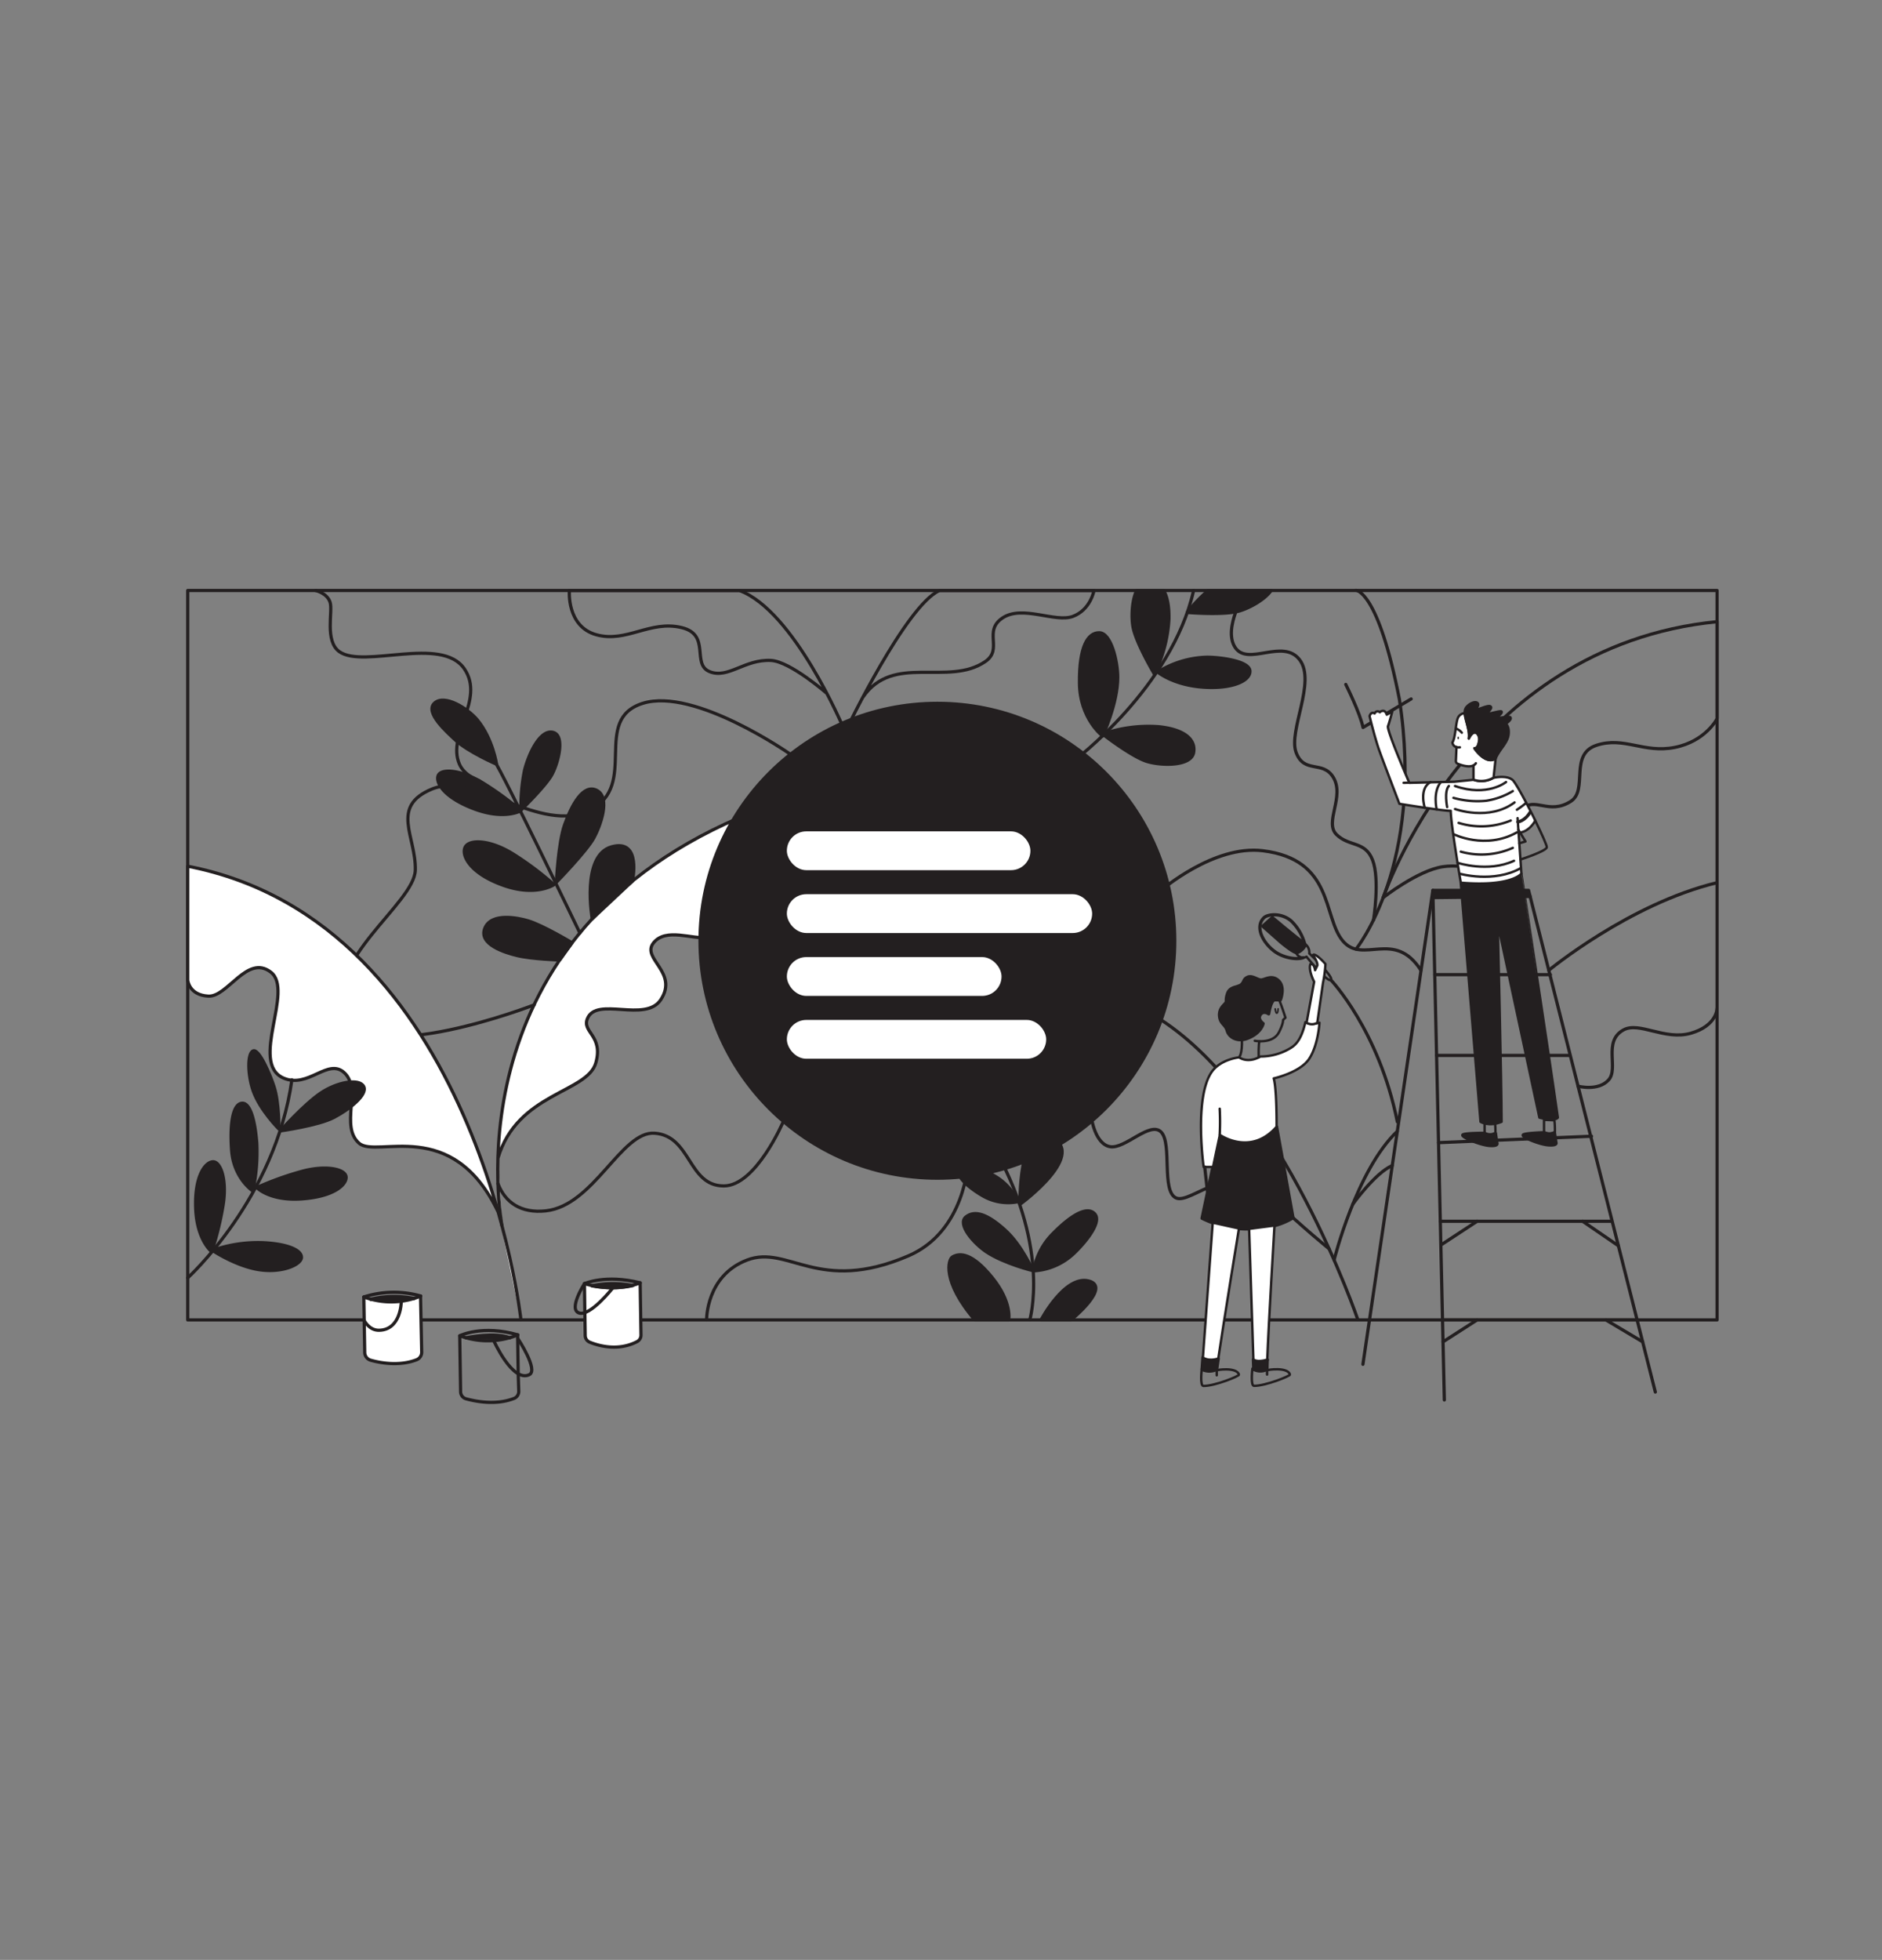 <svg xmlns="http://www.w3.org/2000/svg" viewBox="0 0 586.75 610.89"><rect x="0" y="0" width="586.75" height="610.89" fill="#808080" stroke="none"/><defs><style>.cls-1,.cls-3,.cls-8{fill:#231f20;}.cls-1,.cls-2,.cls-3,.cls-4,.cls-5,.cls-6,.cls-9{stroke:#231f20;stroke-linecap:round;stroke-linejoin:round;}.cls-2,.cls-5,.cls-9{fill:none;}.cls-3,.cls-4,.cls-5{stroke-width:0.75px;}.cls-4,.cls-6,.cls-7{fill:#fff;}.cls-9{stroke-width:0.5px;}</style></defs><g id="Layer_5" data-name="Layer 5"><line class="cls-1" x1="448.48" y1="356.16" x2="496.19" y2="354.16"/><path class="cls-2" d="M431.24,279.78s26.41-78.37,104.09-86"/><path class="cls-2" d="M431.24,279.78s10.68-8.4,18.53-9.62,15.5,3.1,20.39-1.86.85-12.55,4.22-16c4.09-4.18,8.44,1.89,15.34-2.52,5.52-3.52-.61-14.64,8-17.47s14.71,2.56,24.39.66,13.25-9,13.25-9V193.74"/><path class="cls-2" d="M419.57,213.33s4.46,8.9,5.38,13.42l15-8.89"/><path class="cls-2" d="M422.76,295.85S444.24,269.5,436.29,218c-6.61-34-13.53-34-13.53-34"/><path class="cls-3" d="M485.69,348.36c-.95,1.31-5.75,0-5.75,0l-13-60.6s1.21,50.39,1.21,61.9c-4,1.66-6.57,0-6.57,0l-6.16-74.53c15.74,1.33,18.89-2.82,18.89-2.82S482.87,328.43,485.69,348.36Z"/><path class="cls-4" d="M473.9,259.49l-.51-.84.29,4.2.65,9.46s-3.15,4.15-18.89,2.82c0,0-3.15-18.43-3.15-22.4-1.64.14-16-2.19-16-2.19s-4.93-12.86-6.3-16.7-3-10.62-3-10.62.39-1.55,1.57-.83a1,1,0,0,1,1.63-.38,1.34,1.34,0,0,1,1.26-.41c.67.22.9,1.16.9,1.16l1.71-.94s-.86,3.26-1.33,4.52S439.39,244,439.39,244l14-.34,6-.6a7.51,7.51,0,0,0,6.27-.63s4.17-.95,6,.76c1,1,4.36,7.18,7,12.6C476.52,259.41,473.9,259.49,473.9,259.49Z"/><line class="cls-5" x1="473.39" y1="258.65" x2="473.14" y2="255.01"/><polyline class="cls-5" points="473.9 259.49 475.6 262.28 473.68 262.85"/><line class="cls-5" x1="439.39" y1="243.96" x2="437.61" y2="244"/><path class="cls-5" d="M478.64,255.75c2,4.14,3.68,7.82,3.6,8.35-.19,1.23-8.17,3.79-8.17,3.79"/><path class="cls-2" d="M340.27,348.36s1.07,8.17,5.77,9.05,12.56-8.16,16-4.52,0,18.37,4.6,20.5,16.86-12.07,28.49-1.15,19.24,17,19.24,17"/><path class="cls-2" d="M423.36,411.42S400,342.65,362,317.91"/><path class="cls-5" d="M407.33,298.2s6.49,8.06,7.6,7.25-6.73-8.28-6.73-8.28a3.18,3.18,0,0,0-1.44-3l-2.68,2.72A2.28,2.28,0,0,0,407.33,298.2Z"/><path class="cls-6" d="M155.23,361.05c6-20.48,27.89-20.36,30.54-29.8,2.38-8.46-4.38-9.47-2.63-13.76,2.84-7,18.05,1.38,22.85-5.85,5.68-8.57-6.13-12.79-2.27-17.73s12.44-.94,16.5-1.8c9.41-2,22.89-17.83,10.06-37.17C139,294.39,156.52,382.13,156.52,382.13"/><path class="cls-1" d="M184.64,286.4s-3.53-19.74,6-22.44,6.52,10.7,6.52,10.7Z"/><circle class="cls-1" cx="292.25" cy="293.23" r="74"/><rect class="cls-2" x="58.53" y="184.05" width="476.8" height="227.37"/><rect class="cls-7" x="245.32" y="259.13" width="75.93" height="12.1" rx="6.05"/><rect class="cls-7" x="245.32" y="278.72" width="95.18" height="12.1" rx="6.05"/><rect class="cls-7" x="245.32" y="298.32" width="66.93" height="12.1" rx="6.05"/><rect class="cls-7" x="245.32" y="317.91" width="80.85" height="12.1" rx="6.05"/><path class="cls-1" d="M66,390.16s-4.65-3.59-5-13.64,3-14.25,5.33-14.4c2.53-.16,4.54,5.81,3.19,13.77A97,97,0,0,1,66,390.16Z"/><path class="cls-1" d="M172.72,275.74s-5.53,3.83-15.69.25-13-8.93-12.15-11.6c.9-2.91,7.7-2.84,15.08,1.78A95.74,95.74,0,0,1,172.72,275.74Z"/><path class="cls-1" d="M80.06,370.16s4,4.26,14.07,3.53,13.87-4.44,13.78-6.77c-.1-2.53-6.24-3.92-14-1.76A96.92,96.92,0,0,0,80.06,370.16Z"/><path class="cls-1" d="M162.42,252.68s-5.06,3-14.49-.51-12.1-8.12-11.36-10.33c.79-2.41,7.08-2,14,2.19A97.3,97.3,0,0,1,162.42,252.68Z"/><path class="cls-1" d="M66.22,389.75a42.74,42.74,0,0,1,15.88-2.41c7.89.41,12,2.41,11.88,4.65s-6.15,4.91-13.38,3.74S66.22,389.75,66.22,389.75Z"/><path class="cls-1" d="M78.82,371.22s-6-3.91-6.62-12.79.57-14.56,3.4-14.56c2,0,3.75,3.73,4.46,12.37A57.1,57.1,0,0,1,78.82,371.22Z"/><path class="cls-1" d="M86.93,351.89s-5.86-5.82-8-11.87c-1.73-4.95-1.88-11.71,0-12.46s5.39,7.64,6.49,11.09C87.1,343.8,86.93,351.89,86.93,351.89Z"/><path class="cls-1" d="M180.79,290.82s-24-49.9-26.7-53.71"/><path class="cls-1" d="M178.36,293.87s-9-5.44-13.74-6.86c-2.94-.88-11.45-2.72-13.47,2.33s6.27,7.59,10.09,8.51c4.58,1.11,13.26,1.38,13.26,1.38Z"/><path class="cls-1" d="M173.46,275s.58-12.3,2.56-17.9c2.24-6.34,5.82-12.79,9.95-10.79,4.62,2.24,1.08,11.41-.85,14.92C182.85,265.37,173.46,275,173.46,275Z"/><path class="cls-1" d="M162.44,252.49A55,55,0,0,1,163.55,240c1.33-5.17,4.82-12.65,8.81-11.74S174,238,172,241.58,162.44,252.49,162.44,252.49Z"/><path class="cls-1" d="M154.82,238.21s-1.16-7.9-5.95-13.76c-3-3.64-10.28-8.2-13.42-5.28s4.06,9.18,6.49,11.47C146,234.41,154.82,238.21,154.82,238.21Z"/><path class="cls-2" d="M244.23,349.53s-8.54,20.12-18.57,20.12c-11.24,0-10.1-15.58-21.55-16.43-10.38-.77-18.92,22.55-33.94,24.2-7.75.84-12.72-2.63-14.92-8.49"/><path class="cls-2" d="M166.51,313.23s-51.13,19.82-58.6,3.11,21.29-34.64,21.57-45.12-8-19.82,5.19-25.28,34,14.37,49.33,6.55.26-28.23,16.41-33.27,46,15.88,46,15.88"/><path class="cls-2" d="M220.3,411.42s-.24-13.77,12.61-18.67,22.15,10.76,50.26-1.29c17.9-7.67,18.63-29.34,18.63-29.34"/><path class="cls-2" d="M98.36,184.05s3.66.77,4.57,3.74c.86,2.8-1.75,12,2.85,15.32,7.59,5.43,31.89-5.09,39,5.38,6.55,9.68-5.6,20.42-1.54,29.72,1.61,3.68,6.24,5.19,6.24,5.19"/><path class="cls-2" d="M263.92,227.29s18.58-38.64,29-43.24h48.16s-1.06,6-6.57,8.07-15.71-3.64-21.92.47.23,9.73-5.39,13.6c-11.57,7.95-28.73-2.7-38.18,11.14"/><path class="cls-2" d="M262.87,226.7s-15.36-36.41-32.36-42.65h-53s-.94,11.23,8.44,13.81,16.71-4.64,26.61-2.23c9.15,2.23,2.93,11.38,8.68,13.72s10.93-3.94,19.15-3.49c6,.33,17.38,10.26,17.38,10.26"/><path class="cls-2" d="M321.05,411.42s6.43-21.56-10.38-52.39"/><path class="cls-1" d="M324.56,411.42s7.31-13.92,14.76-12.17-5.41,12.17-5.41,12.17Z"/><path class="cls-1" d="M314.47,411.42s1.17-5.44-5.11-13.19-10.12-7.8-12.43-6.43c-1.29.76-3.36,7.52,7,19.62Z"/><path class="cls-1" d="M322.26,396.12a21.38,21.38,0,0,1,6.09-11.71c5.46-5.54,10.63-8.72,13-6,2.56,3-4.74,10.74-7.12,12.81A19.85,19.85,0,0,1,322.26,396.12Z"/><path class="cls-1" d="M317.32,374.58a17.12,17.12,0,0,0-7-7.9c-5.33-3.24-10-4.7-11.26-2.13-1.41,2.81,5.79,7.41,8,8.55A15.88,15.88,0,0,0,317.32,374.58Z"/><path class="cls-1" d="M322,396.05s-3.36-7.93-8.74-12.75-9.29-6.22-12.1-4,2.32,8.21,6.4,10.93C313.22,393.94,322,396.05,322,396.05Z"/><path class="cls-6" d="M162.42,411.42S148.87,287.52,58.53,270v35.49s.34,4.65,6.39,5,12.09-13.14,19.5-7.49-6.71,28.25,3.9,33c7.77,3.45,13.85-6.35,19-1.66,5.58,5.11-1.42,16.72,4.64,22,5.47,4.83,29-8.69,43.34,21.43"/><path class="cls-2" d="M58.53,398.3S85.84,373.57,91,336.58"/><path class="cls-1" d="M87.39,352.5s7.31-8.2,12.52-11.75,12.14-4.71,13.47-2.1-4.54,7.2-9.36,9.7S87.39,352.5,87.39,352.5Z"/><path class="cls-2" d="M334.84,237.11s30.51-22.87,37.29-53.06"/><path class="cls-1" d="M318,375.38s-.48-24.88,8.88-21.3C340.24,359.21,318,375.38,318,375.38Z"/><path class="cls-1" d="M343.76,229.4s-7.12-5.31-7.22-16.54,2.55-15.73,6.23-15.63,5.7,9,5.71,13.83C348.51,219.32,343.76,229.4,343.76,229.4Z"/><path class="cls-1" d="M360.94,209.49s4.87,4.1,14.38,4.71c8.91.58,14.59-2,14.37-5.1s-9.24-4.24-13.35-4.25A30.28,30.28,0,0,0,360.94,209.49Z"/><path class="cls-1" d="M343.75,228.82a43.48,43.48,0,0,1,17.39-2.32c7.8.77,11.76,3.82,11,8.08s-9.86,4.2-14.57,2.76S343.75,228.82,343.75,228.82Z"/><path class="cls-1" d="M370.19,190.9a45.27,45.27,0,0,1,6.5-6.85c2.73,0,16.12,0,19.62,0-2,2.86-6.65,5.43-9.91,6.39C381.55,191.86,370.19,190.9,370.19,190.9Z"/><path class="cls-1" d="M359.89,210.07a43.47,43.47,0,0,0,4.54-16.95c.11-3.92-.46-7-1.6-9-2.16,0-6.83-.08-8.45-.08-1.48,3.11-1.71,8.07-1.17,11.25C354.06,200.28,359.89,210.07,359.89,210.07Z"/><path class="cls-1" d="M380.26,353.73l-5.5,26a32,32,0,0,0,14.68,3.34c8.84,0,13.68-3.51,13.68-3.51L398,351.19s-2.17,3.67-8,4.5A14,14,0,0,1,380.26,353.73Z"/><path class="cls-4" d="M398,351.19s.09-11.7-.89-15.06c0,0,8.23-1.8,11.06-6.12s3.2-11.23,3.2-11.23-2.9.89-4.4-.17c-1.33,5.93-3.4,7.34-4.73,8.14a18,18,0,0,1-9.29,2.56c-4,2.3-6.63.27-6.63.27s-5.84.56-8.6,4.62c-5.49,8.08-2.46,29.53-2.46,29.53h2.93l2.12-10S389.9,360.5,398,351.19Z"/><path class="cls-5" d="M380.26,353.73a77.41,77.41,0,0,0,0-8.14"/><path class="cls-4" d="M410.69,318.78l1.77-12.37a40.48,40.48,0,0,0,.78-5.92c-3-3.38-3.9-3.06-3.84-2.76s1.49,2.06,1.3,3.22L410,302.4s-.29-2.26-1.47-1.86c-.66,2,1.18,5.47,1.18,5.47l-2.36,12.77A3.17,3.17,0,0,0,410.69,318.78Z"/><path class="cls-5" d="M386.27,329.58s1.13-.88.9-5.88"/><path class="cls-5" d="M392.41,329.58s-.09-4.63.26-4.92"/><path class="cls-5" d="M391.2,324.41s5.61,1.11,7.54-2.66c1.43-2.81,1.28-3.84,1.28-3.84l.75-.7s-1.38-4.33-2-5.56"/><path class="cls-1" d="M399.2,311.65s1.78-4.41-1.05-6.35c-2.1-1.43-4,.26-5.12.15s-2.66-1.49-4.06-.87S388,306,387,306.9s-3.53.55-4.29,2.74-.06,2.36-.7,3.12-2.09,1.78-1.79,4.13,1.85,2.39,2.37,4.36,3.08,3.61,6.22,2.45c4.44-1.66,5-4.65,5-4.65s-1.88-1.3-.88-2.77,2.61-.26,2.61-.26.64-4.37,1.92-4.37Z"/><line class="cls-2" x1="375.59" y1="363.73" x2="376.47" y2="371.65"/><path class="cls-1" d="M379.82,423.46c-.22,1.44-.38,2.59-.48,3.36a5.06,5.06,0,0,1-4.58,0l.27-3.71S376.49,424.44,379.82,423.46Z"/><path class="cls-4" d="M386.27,382.91s-4.77,29.19-6.45,40.55c-3.33,1-4.79-.35-4.79-.35l3.06-42Z"/><line class="cls-2" x1="395.11" y1="423.82" x2="395.1" y2="423.82"/><line class="cls-5" x1="379.34" y1="426.82" x2="379.34" y2="428.68"/><path class="cls-5" d="M390.46,426.59s-.65,5.38.51,5.38c3.65,0,11.31-3.09,11.2-3.52-.62-2.42-7.09-1.56-7.13-1.29"/><path class="cls-5" d="M374.69,426.59S374,432,375.2,432c3.65,0,11.18-3.09,11.07-3.52-.62-2.42-6.95-1.56-7-1.29"/><line class="cls-5" x1="395.04" y1="426.59" x2="395.04" y2="428.45"/><path class="cls-1" d="M406.76,294.18c-3.92-3-10.08-8.18-10.08-8.18l-3,2.69,5.65,5s3.27,2.77,4.72,3.24C405,297.19,407.52,294.76,406.76,294.18Z"/><path class="cls-1" d="M395.1,423.82c-.05,1.31-.08,2.34-.08,3a4.45,4.45,0,0,1-4.15,0l-.1-3.07S391.78,424.79,395.1,423.82Z"/><path class="cls-4" d="M397.35,382s-1.86,30.81-2.25,41.79c-3.32,1-4.33-.07-4.33-.07l-1.33-40.69Z"/><line class="cls-2" x1="450.3" y1="436.37" x2="446.77" y2="279.78"/><line class="cls-2" x1="446.72" y1="277.52" x2="424.92" y2="425.25"/><path class="cls-2" d="M415.93,392.72s7-28.06,19.71-40.11"/><path class="cls-2" d="M421.73,375.38s7-9.81,12.33-12.08"/><path class="cls-2" d="M362,277.52s16.43-14.21,31.67-12.35c22.22,2.73,18.68,20.48,24.93,28.06s16.08-3.78,24.4,9.21"/><line class="cls-2" x1="449.73" y1="411.42" x2="510.19" y2="411.42"/><line class="cls-2" x1="449.05" y1="380.67" x2="502.22" y2="380.67"/><line class="cls-2" x1="449.89" y1="418.24" x2="460.51" y2="411.42"/><line class="cls-2" x1="449.4" y1="387.95" x2="460.51" y2="380.67"/><line class="cls-2" x1="493.42" y1="380.67" x2="504.56" y2="388.3"/><line class="cls-2" x1="500.67" y1="411.42" x2="512.13" y2="418.24"/><path class="cls-2" d="M414.93,305.45s15,15.7,20.71,44.21"/><path class="cls-2" d="M406.76,294.18a15.46,15.46,0,0,0-4.22-7.14c-3.12-2.67-7.39-2.08-8.47-1-2.87,2.77-.49,7.54,3,10.28,2.72,2.18,7.05,2.94,9.2,2.19"/><path class="cls-2" d="M482.87,302.44s25.1-20.74,52.46-27.31"/><path class="cls-2" d="M492,338.56s6.21,1.66,9.49-1.92-1.83-12,4.61-15.59c4.93-2.77,12.91,3.35,21.07,1s8.16-7.76,8.16-7.76"/><path class="cls-2" d="M388.5,184.05s-7.4,11.74-3.42,17.76,14.92-3,20.12,3.86-3.61,22.15-1.12,28.86,8.23,2.45,11.51,7.62c3.85,6.07-2.86,14.14,1.11,18s8.9,1.91,11.23,7.93.29,18.68.29,18.68"/><path class="cls-5" d="M444.2,251.77s-1.91-6,1.79-8"/><path class="cls-4" d="M466.3,236.39l-.65,6a7.51,7.51,0,0,1-6.27.63v-4.45c-1.43.73-3.81-.07-4.91-.52a.9.9,0,0,1-.57-.89l.19-4.28a1.7,1.7,0,0,1-1.27-1.44c1-1.56,1-6.34,1.8-7.86a2.49,2.49,0,0,1,2.05-1.28c.13,2.22,1.68,5.4,1.26,7.9,1.82-3.72,3.5-1,3.25.55-.28,1.84-.72,2.47-1.5,2.48C461.37,235.75,464.22,238,466.3,236.39Z"/><path class="cls-5" d="M447.91,252.29s-1.3-5.54,1.36-8.57"/><path class="cls-5" d="M453.63,245c10.1,3.51,15.9-1.24,15.9-1.24"/><path class="cls-5" d="M453.15,248.69a27.72,27.72,0,0,0,10.22.9,22.82,22.82,0,0,0,8.28-3"/><path class="cls-5" d="M453.63,252.17s10.58,3.9,18.57-2.06"/><path class="cls-5" d="M472.93,252.39a27.47,27.47,0,0,0,2.9-2.16"/><path class="cls-2" d="M473.22,256.18s2.11-.18,3.83-3"/><path class="cls-5" d="M451.17,251.57s-1-4.94.53-6.58"/><path class="cls-4" d="M454.76,256.49a24,24,0,0,0,16.25-.74"/><path class="cls-4" d="M453.15,260s9.89,5,19.78-.55"/><path class="cls-4" d="M455.44,265.46a23.88,23.88,0,0,0,16.21-1.18"/><path class="cls-4" d="M454.42,268.93s9.43,3.15,17.61-.63"/><path class="cls-4" d="M455,272.31s10.68,3.08,19.21-1.76"/><path class="cls-5" d="M454.09,232.88a2.82,2.82,0,0,0,1.06.05"/><path class="cls-2" d="M456.67,222.3a3,3,0,0,1,.54,0"/><path class="cls-5" d="M460.13,237.9a1.86,1.86,0,0,1-.75.67"/><line class="cls-5" x1="454.09" y1="232.88" x2="454.09" y2="232.87"/><path class="cls-5" d="M453.93,227.07a4.63,4.63,0,0,1,1.83,1.31"/><ellipse class="cls-8" cx="454.64" cy="230.02" rx="0.23" ry="0.41"/><path class="cls-3" d="M469.76,225.39c-.47.42.84.69.59,3.41s-2.67,4.52-4.05,7.59c-2.08,1.62-4.93-.64-6.62-3.16.78,0,1.22-.64,1.5-2.48.25-1.6-1.43-4.27-3.25-.55.42-2.5-1.13-5.68-1.26-7.9a2.61,2.61,0,0,1,.43-1.8c1-1.25,2.76-2,3.49-1.42s-.31,1.53-.13,1.93,3.43-1.37,4.21-.84-.76,1.57-.8,2.12,4.05-1,4.29-.46-1.13,1.33-1.19,1.79,3.54-.6,3.94,0S470.22,225,469.76,225.39Z"/><polygon class="cls-1" points="477.05 279.42 446.77 279.78 446.72 277.52 476.57 277.52 477.05 279.42"/><line class="cls-2" x1="516.08" y1="433.89" x2="477.05" y2="279.42"/><path class="cls-5" d="M466.24,353.23a3.37,3.37,0,0,1-3.39,0v-3.07l3.19.11S466.24,349.93,466.24,353.23Z"/><path class="cls-5" d="M481.38,349.06v3.76a3.38,3.38,0,0,0,3.4,0c0-3.29-.21-3.65-.21-3.65Z"/><path class="cls-1" d="M464.32,357.05c-2.89-.22-9.16-2.86-8.18-3.35s6.71-.47,6.71-.47a3.37,3.37,0,0,0,3.39,0l.47,3.11S467.2,357.27,464.32,357.05Z"/><path class="cls-1" d="M482.72,356.87c-2.89-.22-8.72-2.68-7.74-3.17s6.27-.65,6.27-.65a3.37,3.37,0,0,0,3.39,0l.47,3.11S485.6,357.09,482.72,356.87Z"/><line class="cls-1" x1="447.88" y1="328.97" x2="489.38" y2="328.97"/><line class="cls-1" x1="447.31" y1="303.79" x2="483.37" y2="303.79"/><path class="cls-9" d="M397.56,314.47s.14,1.43.52,1.34.39-1.34.39-1.34"/><path class="cls-6" d="M129.12,404.74a24.24,24.24,0,0,1-13.53.22Z"/><path class="cls-6" d="M131.47,421.43a2.52,2.52,0,0,1-1.56,2.39c-5.36,2.1-11.37,1-14.32.16a2.54,2.54,0,0,1-1.88-2.42l-.17-10-.12-7.31c.73.27,1.44.5,2.15.69h0a24.24,24.24,0,0,0,13.53-.22,15.17,15.17,0,0,0,2-.78Z"/><path class="cls-2" d="M113.54,411.57s1.52,3.13,4.64,3.07c6.79-.11,6.91-8.72,6.91-8.72"/><path class="cls-2" d="M113.42,404.26a30.74,30.74,0,0,1,17.75-.3"/><path class="cls-2" d="M161.73,433.67a2.31,2.31,0,0,1-1.44,2.2c-5.64,2.23-12,.95-15,.13a2.31,2.31,0,0,1-1.69-2.2l-.27-17.46c.65.24,1.3.45,1.93.63h0a24.76,24.76,0,0,0,8.61.88,24.13,24.13,0,0,0,5-.88,16.4,16.4,0,0,0,2.52-.9l0,1.16.17,11Z"/><path class="cls-6" d="M158.94,417H145.29C145.76,416.87,154.35,415.15,158.94,417Z"/><path class="cls-2" d="M143.36,416.34s7-3.49,18.1-.27"/><path class="cls-2" d="M153.92,417.85S159.77,431,165,428.49c3-1.39-3.54-11.26-3.54-11.26"/><path class="cls-6" d="M199.84,416.17a2.27,2.27,0,0,1-1.2,2c-6,3.11-12.13,1.27-14.8.18a2.26,2.26,0,0,1-1.39-2.06l-.11-7.19-.13-9c.79.23,1.56.43,2.3.59a30.18,30.18,0,0,0,6.58.7,25.62,25.62,0,0,0,6.19-.78h0a15.26,15.26,0,0,0,2.3-.77Z"/><path class="cls-2" d="M182.21,400.11s6.5-3,17.39-.26"/><path class="cls-2" d="M182.21,400.11s-5.14,8-1.67,9.15,10.55-7.86,10.55-7.86"/><path class="cls-6" d="M129.12,404.74l-13.53.22h0A31.33,31.33,0,0,1,129.12,404.74Z"/><path class="cls-6" d="M115.59,405h0Z"/><path class="cls-1" d="M197.28,400.72a29.44,29.44,0,0,1-6.19.68,34.53,34.53,0,0,1-6.58-.61A32.14,32.14,0,0,1,197.28,400.72Z"/><path class="cls-2" d="M197.28,400.62h0"/></g></svg>